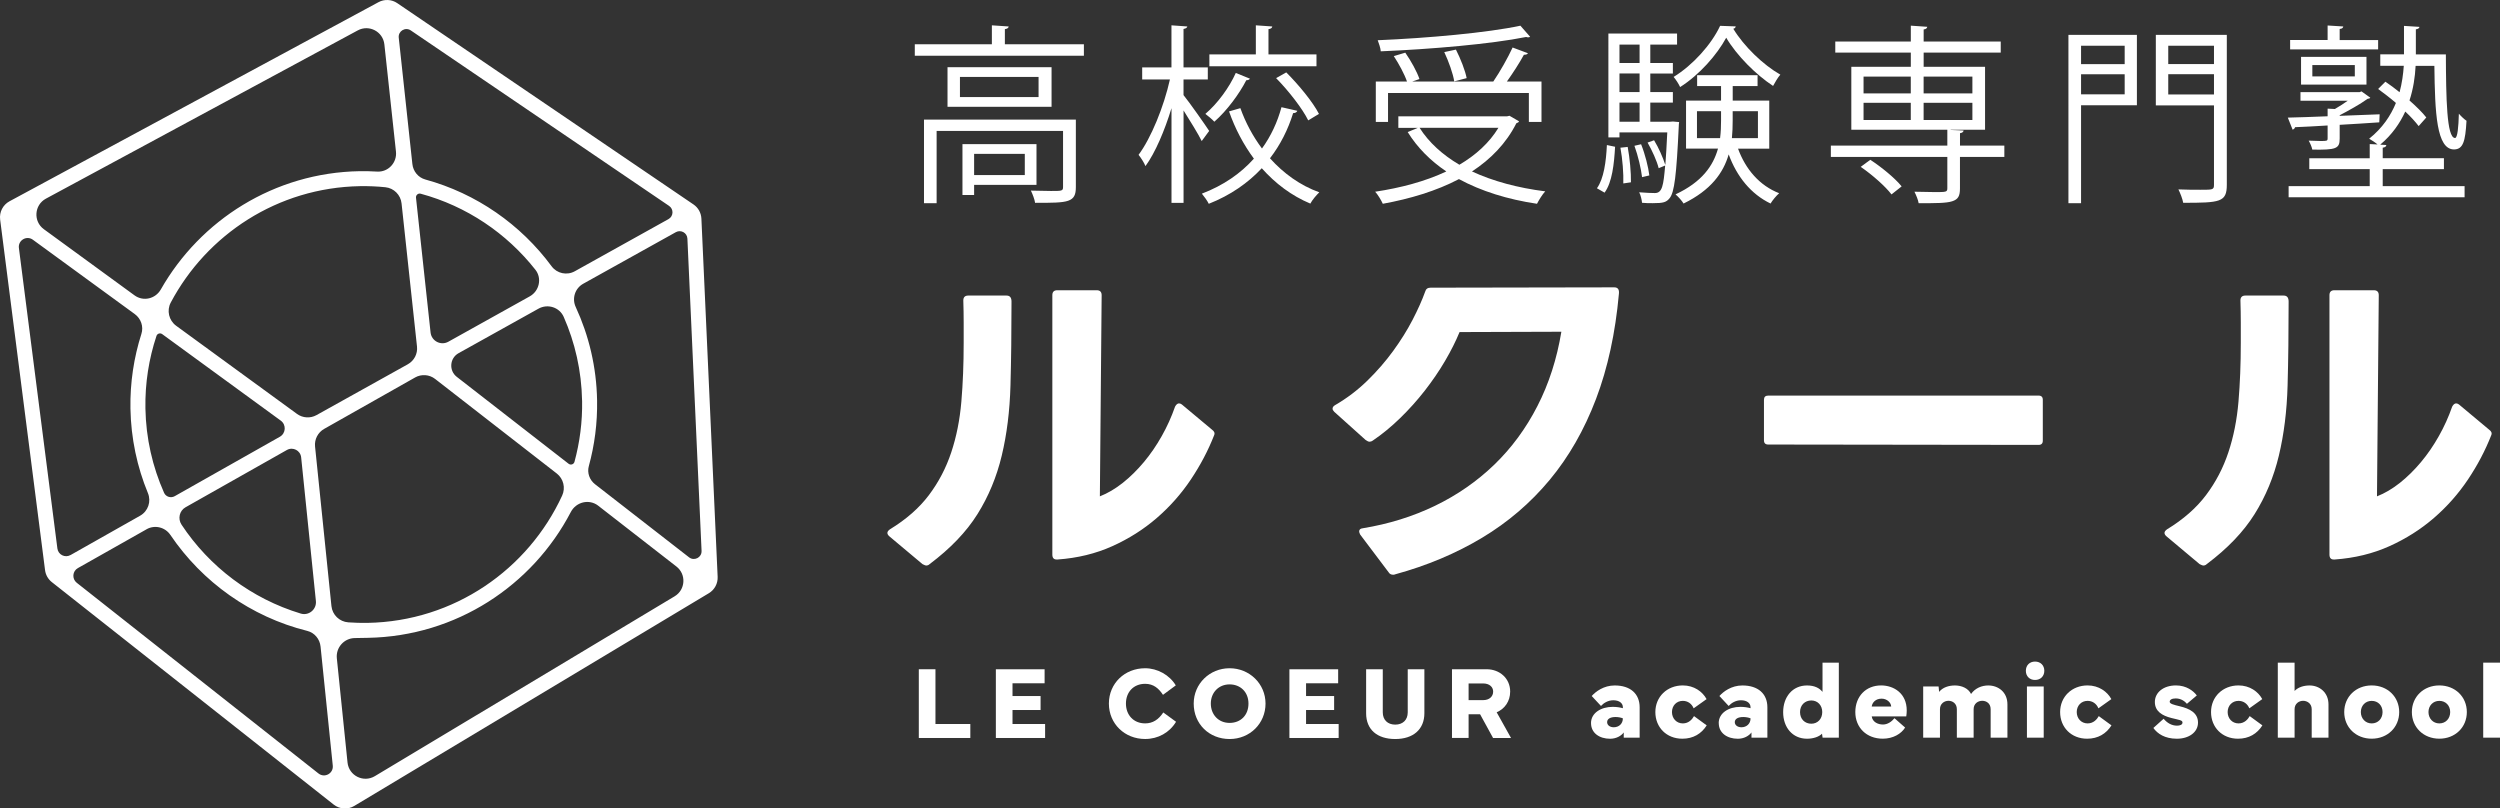 <?xml version="1.0" encoding="UTF-8"?>
<svg id="_レイヤー_2" data-name="レイヤー 2" xmlns="http://www.w3.org/2000/svg" viewBox="0 0 746.29 241.33">
  <rect x="0" y="0" width="746.29" height="241.33" fill="#333333" stroke="none"/>
  <defs>
    <style>
      .cls-1 {
        fill: #fff;
        stroke-width: 0px;
      }
    </style>
  </defs>
  <g id="_レイヤー_1-2" data-name="レイヤー 1">
    <g>
      <g>
        <path class="cls-1" d="m474.94,215.87c0-3.04,2.99-4.86,6.46-4.86,1.1,0,2.13.14,3.05.4v-.3c0-1.19-1.04-2.07-2.86-2.07-1.54,0-2.86.8-3.67,1.7l-2.77-2.97c1.16-1.29,3.54-3.15,6.87-3.15,4.64,0,7.44,2.45,7.44,6.52v9.07h-4.75v-1.56c-.78,1.05-2.26,1.88-4.07,1.88-3.23,0-5.69-1.75-5.69-4.64Zm6.79,1.23c1.53,0,2.72-1.04,2.72-2.66-.54-.24-1.42-.4-2.16-.4-1.56,0-2.54.54-2.54,1.53,0,.9.83,1.53,1.98,1.53Z"/>
        <path class="cls-1" d="m494.15,212.56c0-4.55,3.48-7.95,8.2-7.95,3.33,0,5.88,1.84,7.09,4.09l-3.86,2.75c-.57-1.4-1.78-2.23-3.23-2.23-1.91,0-3.24,1.45-3.24,3.34s1.33,3.39,3.24,3.39c1.8,0,2.82-1.26,3.34-2.18l3.79,2.77c-1.59,2.51-4.02,3.98-7.28,3.98-4.73,0-8.05-3.4-8.05-7.95Z"/>
        <path class="cls-1" d="m513.06,215.87c0-3.04,2.99-4.86,6.45-4.86,1.1,0,2.13.14,3.05.4v-.3c0-1.19-1.05-2.07-2.86-2.07-1.54,0-2.86.8-3.67,1.7l-2.76-2.97c1.16-1.29,3.54-3.15,6.87-3.15,4.64,0,7.45,2.45,7.45,6.52v9.07h-4.75v-1.56c-.79,1.05-2.26,1.88-4.07,1.88-3.23,0-5.69-1.75-5.69-4.64Zm6.79,1.23c1.52,0,2.72-1.04,2.72-2.66-.54-.24-1.42-.4-2.16-.4-1.56,0-2.55.54-2.55,1.53,0,.9.83,1.53,1.99,1.53Z"/>
        <path class="cls-1" d="m532.3,212.6c0-4.58,2.81-7.98,7.12-7.98,2.31,0,3.74.81,4.63,1.92v-8.73h4.87v22.39h-4.85l-.17-1.18c-.9.92-2.59,1.5-4.48,1.5-4.31,0-7.12-3.37-7.12-7.92Zm8.41,3.44c1.88,0,3.26-1.43,3.26-3.47s-1.38-3.47-3.26-3.47-3.37,1.35-3.37,3.47,1.46,3.47,3.37,3.47Z"/>
        <path class="cls-1" d="m561.55,204.61c3.75,0,7.64,2.35,7.64,7.46,0,.56-.05,1.16-.14,1.78h-10.31c.21,1.65,1.8,2.43,3.37,2.43,1.36,0,2.59-.86,3.42-1.89l3.18,2.8c-1.16,1.85-3.56,3.32-6.67,3.32-4.85,0-8.2-3.31-8.2-7.95s3.12-7.95,7.71-7.95Zm-2.82,6.3h5.82c-.05-1.19-1.26-2.35-2.86-2.35-1.75,0-2.78,1.1-2.96,2.35Z"/>
        <path class="cls-1" d="m574.11,204.93h4.59l.16,1.61c1.08-1.37,2.92-1.92,4.72-1.92,2.04,0,3.99.86,4.81,2.54,1.24-1.75,3.21-2.54,5.14-2.54,2.94,0,5.72,1.94,5.72,5.66v9.92h-5.01v-8.49c0-1.7-1.24-2.51-2.5-2.51s-2.58.81-2.58,2.51v8.49h-5.01v-8.49c0-1.7-1.28-2.51-2.49-2.51s-2.55.81-2.55,2.51v8.49h-5.01v-15.27Z"/>
        <path class="cls-1" d="m607.49,197.49c1.62,0,2.77,1.11,2.77,2.75s-1.15,2.74-2.77,2.74-2.74-1.11-2.74-2.74,1.12-2.75,2.74-2.75Zm2.59,7.44v15.27h-5.01v-15.27h5.01Z"/>
        <path class="cls-1" d="m614.98,212.56c0-4.55,3.48-7.95,8.2-7.95,3.33,0,5.88,1.84,7.09,4.09l-3.86,2.75c-.57-1.4-1.78-2.23-3.23-2.23-1.91,0-3.24,1.45-3.24,3.34s1.33,3.39,3.24,3.39c1.8,0,2.82-1.26,3.34-2.18l3.79,2.77c-1.59,2.51-4.02,3.98-7.28,3.98-4.73,0-8.05-3.4-8.05-7.95Z"/>
        <path class="cls-1" d="m645.87,214.55c1.08,1.29,2.43,2.07,3.99,2.07.86,0,1.65-.24,1.65-.94s-.94-.75-3.29-1.34c-2.76-.7-4.96-1.99-4.96-4.79s2.51-4.94,6.3-4.94c3.1,0,5.2,1.62,6.22,2.99l-2.95,2.5c-.57-.7-1.72-1.61-3.33-1.61-1.18,0-1.81.4-1.81,1s1.13.89,2.99,1.34c2.96.7,5.46,1.97,5.46,4.87s-2.72,4.82-6.31,4.82-5.76-1.48-7.02-3.21l3.06-2.75Z"/>
        <path class="cls-1" d="m660.03,212.56c0-4.55,3.48-7.95,8.2-7.95,3.33,0,5.88,1.84,7.09,4.09l-3.86,2.75c-.57-1.4-1.78-2.23-3.23-2.23-1.91,0-3.24,1.45-3.24,3.34s1.33,3.39,3.24,3.39c1.8,0,2.82-1.26,3.34-2.18l3.79,2.77c-1.59,2.51-4.02,3.98-7.28,3.98-4.73,0-8.05-3.4-8.05-7.95Z"/>
        <path class="cls-1" d="m679.96,220.2v-22.39h5.01v8.45c1.1-1.16,2.82-1.64,4.48-1.64,2.88,0,5.64,2.02,5.64,5.66v9.92h-5.01v-8.49c0-1.7-1.35-2.51-2.56-2.51s-2.55.81-2.55,2.51v8.49h-5.03Z"/>
        <path class="cls-1" d="m707.99,204.61c4.73,0,8.21,3.4,8.21,7.95s-3.48,7.95-8.21,7.95-8.2-3.4-8.2-7.95,3.48-7.95,8.2-7.95Zm0,11.34c1.91,0,3.24-1.45,3.24-3.39s-1.33-3.34-3.24-3.34-3.24,1.45-3.24,3.34,1.34,3.39,3.24,3.39Z"/>
        <path class="cls-1" d="m728.18,204.61c4.73,0,8.21,3.4,8.21,7.95s-3.48,7.95-8.21,7.95-8.2-3.4-8.2-7.95,3.48-7.95,8.2-7.95Zm0,11.34c1.91,0,3.24-1.45,3.24-3.39s-1.34-3.34-3.24-3.34-3.24,1.45-3.24,3.34,1.34,3.39,3.24,3.39Z"/>
        <path class="cls-1" d="m746.29,220.2h-5.01v-22.39h5.01v22.39Z"/>
      </g>
      <path class="cls-1" d="m13.45,170.21L.04,65.53c-.28-2.22.83-4.38,2.79-5.44L112.99.65c1.77-.96,3.94-.85,5.6.29l88.43,60.09c1.41.96,2.28,2.52,2.36,4.23l4.85,106.94c.09,1.98-.92,3.86-2.62,4.88l-105.85,63.5c-1.93,1.16-4.36,1-6.13-.39L15.46,173.76c-1.11-.88-1.83-2.15-2.01-3.56Zm80.85,9.2l-4.4-42.88c-.21-2.06-2.46-3.22-4.26-2.2l-30.24,17.09c-1.85,1.04-2.38,3.43-1.21,5.2,8.32,12.58,20.88,22.09,35.59,26.54,2.4.73,4.78-1.25,4.52-3.75Zm-50.55-21.41l-20.51,11.59c-1.63.92-1.81,3.2-.34,4.37l72.18,56.94c1.83,1.44,4.49-.02,4.26-2.34l-3.65-35.57c-.23-2.22-1.79-4.11-3.95-4.65-16.88-4.21-31.37-14.6-40.88-28.66-1.58-2.33-4.66-3.07-7.11-1.69Zm130.01-38.39c-.16-8.9-2.11-17.35-5.49-25.03-1.27-2.87-4.78-3.97-7.52-2.44l-23.86,13.29c-2.66,1.48-2.94,5.19-.54,7.06l33.39,25.95c.62.48,1.54.19,1.75-.57,1.58-5.81,2.39-11.93,2.28-18.25Zm-13.93-39.08c-8.58-10.9-20.54-19-34.27-22.71-.74-.2-1.46.43-1.38,1.19l4.35,40.25c.28,2.55,3.07,4,5.31,2.75l24.3-13.54c2.85-1.59,3.71-5.38,1.69-7.94Zm-35.91,32.15l-27.15,15.35c-1.87,1.06-2.94,3.12-2.72,5.26l4.89,47.63c.27,2.63,2.4,4.67,5.03,4.86,1.9.14,3.82.19,5.76.16,25.84-.46,47.93-15.97,58.08-38,1.06-2.3.4-5.02-1.59-6.58l-36.33-28.24c-1.72-1.34-4.08-1.51-5.98-.44Zm-40.11,12.88l-35.39-25.82c-.6-.44-1.48-.17-1.71.54-2.26,6.79-3.43,14.07-3.3,21.63.16,8.97,2.14,17.48,5.57,25.2.53,1.2,2.02,1.66,3.17,1.01l31.39-17.74c1.81-1.03,1.96-3.58.28-4.81Zm10.66-1.64l27.27-15.18c1.9-1.06,2.98-3.14,2.74-5.3l-4.61-42.73c-.27-2.54-2.29-4.56-4.83-4.82s-5.03-.36-7.6-.32c-24.55.43-45.71,14.46-56.47,34.75-1.26,2.38-.56,5.33,1.61,6.92l36.08,26.32c1.7,1.24,3.97,1.38,5.81.36Zm12.89-72.81c1.76-.03,3.5,0,5.22.11,3.31.2,5.98-2.67,5.62-5.97l-3.46-32c-.41-3.82-4.56-6-7.94-4.18L13.71,59.3c-3.5,1.89-3.83,6.78-.62,9.12l27.07,19.75c2.61,1.91,6.25,1.05,7.85-1.77,11.78-20.7,33.87-34.86,59.35-35.3Zm19.57,2.46c15.29,4.18,28.53,13.45,37.73,25.91,1.6,2.17,4.57,2.81,6.93,1.49l27.97-15.57c1.51-.84,1.6-2.97.17-3.94L122.63,9.08c-1.63-1.11-3.81.2-3.6,2.16l4.07,37.72c.23,2.17,1.73,4.03,3.83,4.61Zm47.17,31.13c-2.46,1.37-3.42,4.39-2.24,6.94,3.93,8.5,6.21,17.93,6.38,27.89.12,6.8-.76,13.38-2.47,19.62-.55,2,.22,4.13,1.86,5.4l28.07,21.82c1.56,1.21,3.82.04,3.73-1.93l-4.23-93.22c-.08-1.72-1.94-2.75-3.44-1.92l-27.66,15.4Zm4.5,66.27c-2.72-2.11-6.62-1.16-8.21,1.89-11.43,21.91-34.18,37.07-60.57,37.54l-3.92.07c-3.2.06-5.67,2.84-5.35,6.03l3.19,31.11c.4,3.94,4.76,6.12,8.16,4.08l89.48-53.68c3.26-1.95,3.54-6.57.54-8.9l-23.32-18.13Zm-157.56,14.73l20.8-11.76c2.36-1.34,3.36-4.22,2.32-6.73-3.22-7.8-5.06-16.31-5.22-25.23-.14-7.78,1.03-15.28,3.27-22.31.7-2.18-.12-4.56-1.97-5.91l-30.43-22.2c-1.87-1.36-4.46.17-4.17,2.46l11.49,89.71c.24,1.86,2.28,2.88,3.91,1.96Z"/>
      <g>
        <path class="cls-1" d="m299.98,13.21h23.58v3.43h-50.48v-3.43h23.01v-5.65l5.02.34c-.06.4-.34.69-1.14.8v4.51Zm21.18,22.5v20.16c0,2.23-.51,3.43-2.28,4.05-1.77.63-4.91.63-9.88.63-.17-1.08-.74-2.57-1.26-3.65,2.34.06,4.45.11,6,.11,3.25,0,3.6,0,3.6-1.2v-16.73h-37.74v21.58h-3.77v-24.95h45.34Zm-38.31-15.65h31.06v11.82h-31.06v-11.82Zm27.18,8.91v-6h-23.47v6h23.47Zm-.63,26.21h-18.61v3.03h-3.48v-15.19h22.1v12.16Zm-3.48-9.25h-15.13v6.34h15.13v-6.34Z"/>
        <path class="cls-1" d="m353.31,28.4c1.77,2.17,6.57,9.02,7.65,10.68l-2.23,3.03c-.97-2-3.48-6.05-5.42-9.14v27.58h-3.6v-28.26c-2.06,6.74-4.85,13.3-7.77,17.3-.4-1.03-1.37-2.51-2.06-3.37,3.71-4.97,7.54-14.33,9.36-22.5h-8.28v-3.6h8.74V7.56l4.74.34c-.06.34-.4.63-1.14.74v11.48h7.25v3.6h-7.25v4.68Zm16.96,3.88c1.54,4.34,3.77,8.45,6.45,12.05,2.68-3.71,4.62-7.88,5.82-12.33l4.74,1.08c-.17.4-.57.69-1.26.69-1.48,4.8-3.77,9.42-6.91,13.48,4.05,4.51,9.02,8.11,14.73,10.16-.86.8-2.11,2.28-2.68,3.37-5.6-2.34-10.45-6-14.5-10.56-4.11,4.4-9.31,8.05-15.82,10.62-.4-.86-1.43-2.28-2.06-3.03,6.45-2.46,11.59-6.05,15.53-10.45-3.08-4.17-5.6-8.91-7.42-14.1l3.37-.97Zm2.85-8.79c-.17.29-.51.46-1.08.46-2.06,4-5.65,8.96-9.54,12.39-.63-.69-1.83-1.71-2.68-2.34,3.71-3.14,7.19-7.99,9.08-12.22l4.23,1.71Zm19.87-7.25v3.54h-31.97v-3.54h13.87V7.56l4.91.34c-.06.4-.34.69-1.14.8v7.54h14.33Zm-2.46,19.7c-1.71-3.48-5.82-8.79-9.59-12.62l3.03-1.71c3.77,3.77,7.99,8.91,9.76,12.39l-3.2,1.94Z"/>
        <path class="cls-1" d="m450.61,34.56l2.85,1.66c-.11.29-.46.46-.8.57-3.03,6-7.65,10.73-13.25,14.39,6.28,2.91,13.7,4.91,21.87,5.94-.86.91-1.88,2.57-2.46,3.71-8.79-1.31-16.67-3.77-23.3-7.37-6.74,3.54-14.56,5.88-22.73,7.37-.46-1.03-1.48-2.74-2.28-3.6,7.59-1.14,14.96-3.08,21.24-6.05-4.74-3.2-8.62-7.08-11.53-11.76l3.03-1.26h-5.82v-3.43h32.43l.74-.17Zm-36.26-6.79v8.62h-3.65v-12.05h9.31c-.74-2.17-2.4-5.25-3.94-7.59l3.43-1.03c1.71,2.46,3.54,5.77,4.23,7.88l-2.17.74h24.21c2-2.91,4.4-7.19,5.77-10.16l4.57,1.71c-.17.34-.63.46-1.2.46-1.26,2.34-3.25,5.42-5.08,7.99h10.33v12.05h-3.77v-8.62h-42.02Zm42.42-16.79c-.17.11-.34.17-.63.17-.17,0-.34-.06-.57-.11-10.45,2.11-28.38,3.65-43.39,4.28-.06-.97-.57-2.4-.91-3.31,14.9-.63,32.77-2.23,42.59-4.34l2.91,3.31Zm-33,27.18c2.8,4.4,6.85,8.05,11.88,11.02,4.85-2.85,8.91-6.51,11.65-11.02h-23.52Zm10.85-23.35c1.37,2.68,2.8,6.34,3.2,8.51l-3.71.97c-.34-2.28-1.66-5.94-2.97-8.74l3.48-.74Z"/>
        <path class="cls-1" d="m482.13,43.81c-.29,5.08-.86,10.62-3.14,13.7l-2.28-1.31c2.06-2.85,2.74-7.99,2.97-12.9l2.46.51Zm17.24-7.54l1.88.17c-.06.34-.11.8-.11,1.2-.69,14.73-1.31,19.81-2.74,21.53-.97,1.2-1.83,1.48-5.02,1.48-.97,0-2.11,0-3.2-.11-.11-.97-.4-2.28-.86-3.14,2.06.17,3.88.23,4.68.23,2.23,0,2.57-2.28,3.08-8.22l-1.94.8c-.51-2.11-1.94-5.25-3.31-7.65l1.94-.69c1.37,2.23,2.68,5.25,3.31,7.25h.06c.17-2.46.4-5.6.57-9.59h-14.27v1.48h-3.31V10.01h20.5v3.31h-7.99v5.48h6.74v3.14h-6.74v5.54h6.74v3.14h-6.74v5.71h6l.74-.06Zm-9.93-22.95h-6v5.48h6v-5.48Zm0,14.16v-5.54h-6v5.54h6Zm-6,3.14v5.71h6v-5.71h-6Zm1.14,24.15c.11-2.91-.23-7.25-.86-10.68l2.17-.23c.63,3.37,1.03,7.77.97,10.56l-2.28.34Zm5.31-11.71c1.2,2.97,2.17,6.85,2.46,9.31l-2.17.51c-.29-2.51-1.2-6.4-2.28-9.36l2-.46Zm28.26-35.17c-.06.34-.34.63-.74.69,3.14,5.2,8.91,10.79,14.05,13.7-.8.91-1.6,2.34-2.17,3.37-5.14-3.37-10.85-9.08-13.99-14.39-2.74,5.08-7.99,11.08-13.76,14.73-.4-.91-1.26-2.23-1.94-3.03,5.71-3.48,11.31-9.71,13.88-15.25l4.68.17Zm9.99,36.49h-9.31c2.23,6.11,6.4,11.02,12.28,13.3-.86.74-2,2.11-2.57,3.08-5.82-2.8-10.05-7.99-12.5-14.67-1.6,5.54-5.31,10.68-13.47,14.67-.46-.8-1.6-2.06-2.4-2.74,7.94-3.71,11.25-8.56,12.68-13.65h-9.54v-14.33h10.45v-4.34h-7.14v-3.25h18.04v3.25h-7.42v4.34h10.91v14.33Zm-21.58-3.14h6.91c.23-1.77.29-3.54.29-5.31v-2.74h-7.19v8.05Zm18.21-8.05h-7.54v2.8c0,1.77-.06,3.54-.23,5.25h7.77v-8.05Z"/>
        <path class="cls-1" d="m598.33,43.47v3.37h-13.25v9.42c0,2.23-.51,3.25-2.34,3.83-1.77.57-4.91.57-9.99.57-.17-1.03-.74-2.4-1.26-3.43,2.34.06,4.51.11,6.11.11,3.31,0,3.71,0,3.71-1.14v-9.36h-34.77v-3.37h34.77v-4.74h-28.66v-18.79h17.76v-4.23h-22.55v-3.31h22.55v-4.74l4.91.34c-.06.4-.34.69-1.08.8v3.6h23.01v3.31h-23.01v4.23h18.33v18.79h-10.28v.06l3.88.17c-.06.4-.34.69-1.08.8v3.71h13.25Zm-33.69,14.56c-1.83-2.4-5.77-5.88-9.19-8.22l2.86-2.11c3.43,2.23,7.42,5.54,9.36,7.94l-3.03,2.4Zm-8.34-35.17v5.02h14.1v-5.02h-14.1Zm0,7.82v5.14h14.1v-5.14h-14.1Zm32.49-7.82h-14.56v5.02h14.56v-5.02Zm0,12.96v-5.14h-14.56v5.14h14.56Z"/>
        <path class="cls-1" d="m637.9,10.41v21.01h-16.67v29.23h-3.77V10.41h20.44Zm-3.65,3.25h-13.02v5.48h13.02v-5.48Zm-13.02,14.5h13.02v-6h-13.02v6Zm43.51-17.76v44.77c0,5.2-2,5.37-13.02,5.37-.17-1.08-.86-2.85-1.43-4,2.46.11,4.8.11,6.57.11,3.71,0,4.05,0,4.05-1.48v-23.7h-17.36V10.41h21.18Zm-3.83,3.25h-13.65v5.48h13.65v-5.48Zm-13.65,14.56h13.65v-6.05h-13.65v6.05Z"/>
        <path class="cls-1" d="m698.43,41.41c0,2.97-1.08,3.37-8.17,3.25-.17-.86-.63-1.88-1.08-2.68,1.31.06,2.57.11,3.48.11,1.94,0,2.17,0,2.17-.8v-3.83c-3.65.23-7.02.4-9.71.51-.11.4-.4.63-.74.74l-1.43-3.6c3.25-.06,7.37-.23,11.88-.4v-2.28l2.17.11c1.26-.74,2.63-1.6,3.83-2.46h-14.1v-2.57h17.64l.57-.23,2.63,1.88c-.11.23-.46.29-.8.34-2.23,1.6-5.6,3.48-8.34,4.91v.17l11.93-.46-.11,2.4c-3.94.29-7.99.51-11.82.74v4.11Zm12.85,9.08v5.08h24.44v3.31h-52.53v-3.31h24.21v-5.08h-18.04v-3.25h18.04v-4.23l2.34.11c-.74-.63-1.83-1.31-2.51-1.71,4-3.2,6.45-6.91,7.99-10.68-1.71-1.48-3.6-2.91-5.31-4.17l2.17-2.17c1.37.91,2.8,2,4.23,3.14.74-2.74,1.08-5.37,1.26-7.88h-7.02v-3.43h7.08V7.73l4.62.29c-.06.4-.4.63-1.08.74v7.48h8.96c.06,13.02.23,24.95,2.74,24.95.74,0,1.03-3.25,1.14-7.25.63.74,1.6,1.66,2.28,2.11-.34,6.22-1.03,8.51-3.71,8.56-5.25,0-5.71-10.85-5.88-24.95h-5.6c-.17,3.31-.69,6.85-1.83,10.33,2.06,1.83,3.88,3.6,5.02,5.08l-2.28,2.57c-.97-1.26-2.34-2.8-4-4.34-1.6,3.48-3.94,6.91-7.48,9.88l1.83.11c-.06.46-.34.69-1.08.8v3.14h18.27v3.25h-18.27Zm-1.37-38.54v2.8h-26.27v-2.8h11.19v-4.34l4.68.29c-.06.4-.34.69-1.08.74v3.31h11.48Zm-3.48,13.3h-19.53v-8.28h19.53v8.28Zm-16.16-5.82v3.37h12.68v-3.37h-12.68Z"/>
      </g>
      <g>
        <path class="cls-1" d="m276.43,168.82c-.14,0-.49-.14-1.05-.42l-9.85-8.26c-.42-.35-.63-.7-.63-1.06s.25-.7.74-1.06c4.87-2.97,8.75-6.37,11.65-10.22,2.9-3.85,5.12-8.1,6.67-12.76,1.55-4.66,2.56-9.71,3.02-15.15.46-5.43.69-11.26.69-17.47v-6.2c0-2.08-.04-4.25-.11-6.51,0-.99.49-1.48,1.48-1.48h11.43c.99,0,1.48.6,1.48,1.8,0,9.11-.1,17.46-.31,25.05-.21,7.59-1.08,14.56-2.6,20.91-1.52,6.36-3.93,12.18-7.25,17.48-3.32,5.3-8.08,10.27-14.29,14.93-.28.28-.63.42-1.06.42Zm38.98-1.8c-.85,0-1.27-.49-1.27-1.48v-77.42c0-.99.49-1.48,1.48-1.48h11.76c.99,0,1.48.5,1.48,1.48l-.53,60.05c2.33-.92,4.61-2.26,6.83-4.02,2.22-1.77,4.32-3.83,6.3-6.2,1.98-2.37,3.76-4.96,5.35-7.79,1.59-2.82,2.91-5.75,3.97-8.79.35-.63.74-.95,1.17-.95.28,0,.56.1.85.32l9,7.52c.7.49.92,1.06.63,1.69-1.77,4.52-4.08,8.91-6.94,13.19-2.86,4.27-6.25,8.1-10.17,11.49-3.92,3.39-8.35,6.2-13.29,8.42-4.94,2.22-10.38,3.55-16.31,3.97h-.32Z"/>
        <path class="cls-1" d="m415.9,171.57c-.63,0-1.1-.25-1.38-.74l-8.47-11.23c-.21-.42-.32-.74-.32-.95,0-.56.35-.88,1.06-.95,7.76-1.27,14.96-3.51,21.6-6.72,6.64-3.21,12.53-7.31,17.69-12.28,5.15-4.98,9.44-10.8,12.86-17.48,3.43-6.67,5.81-14.07,7.15-22.19l-30.39.1c-1.13,2.75-2.58,5.63-4.34,8.63-1.76,3-3.78,5.95-6.03,8.84-2.26,2.9-4.71,5.63-7.36,8.21-2.65,2.58-5.38,4.82-8.2,6.73-.29.21-.6.32-.96.32-.28,0-.67-.17-1.17-.53l-9.32-8.37c-.35-.35-.53-.67-.53-.95,0-.42.25-.78.74-1.06,3.53-2.05,6.74-4.48,9.64-7.31,2.89-2.82,5.47-5.79,7.73-8.9,2.26-3.11,4.19-6.2,5.78-9.27,1.59-3.07,2.84-5.88,3.76-8.42.21-.78.74-1.17,1.59-1.17l54.86-.1c1.06,0,1.52.64,1.38,1.91-1.06,11.72-3.33,22.19-6.83,31.4-3.5,9.21-8.1,17.26-13.82,24.15-5.72,6.88-12.45,12.65-20.22,17.31-7.77,4.66-16.41,8.3-25.95,10.91-.15.07-.32.11-.53.11Z"/>
        <path class="cls-1" d="m527.84,132.7c-.85,0-1.27-.42-1.27-1.27v-12.07c0-.85.42-1.27,1.27-1.27h80.7c.85,0,1.27.42,1.27,1.27v12.18c0,.85-.42,1.27-1.27,1.27l-80.7-.11Z"/>
        <path class="cls-1" d="m657.67,168.82c-.14,0-.49-.14-1.05-.42l-9.85-8.26c-.42-.35-.63-.7-.63-1.06s.25-.7.74-1.06c4.87-2.97,8.75-6.37,11.65-10.22,2.9-3.85,5.12-8.1,6.67-12.76,1.55-4.66,2.56-9.71,3.02-15.15.46-5.43.69-11.26.69-17.47v-6.2c0-2.08-.04-4.25-.11-6.51,0-.99.49-1.48,1.48-1.48h11.43c.99,0,1.48.6,1.48,1.8,0,9.11-.1,17.46-.31,25.05-.21,7.59-1.08,14.56-2.6,20.91-1.52,6.36-3.93,12.18-7.25,17.48-3.32,5.3-8.08,10.27-14.29,14.93-.28.28-.63.42-1.06.42Zm38.98-1.8c-.85,0-1.27-.49-1.27-1.48v-77.42c0-.99.49-1.48,1.48-1.48h11.76c.99,0,1.48.5,1.48,1.48l-.53,60.05c2.33-.92,4.61-2.26,6.83-4.02,2.22-1.77,4.32-3.83,6.3-6.2,1.98-2.37,3.76-4.96,5.35-7.79,1.59-2.82,2.91-5.75,3.97-8.79.35-.63.74-.95,1.17-.95.28,0,.56.1.85.32l9,7.52c.7.49.92,1.06.63,1.69-1.77,4.52-4.08,8.91-6.94,13.19-2.86,4.27-6.25,8.1-10.17,11.49-3.92,3.39-8.35,6.2-13.29,8.42-4.94,2.22-10.38,3.55-16.31,3.97h-.32Z"/>
      </g>
      <g>
        <path class="cls-1" d="m289.66,220.3h-15.38v-20.52h4.97v16.35h10.41v4.17Z"/>
        <path class="cls-1" d="m297.28,199.79h14.55v4.18h-9.58v3.81h8.38v4.17h-8.38v4.18h9.73v4.17h-14.7v-20.52Z"/>
        <path class="cls-1" d="m331.02,210.03c0-6.04,4.73-10.55,10.82-10.55,3.64,0,7.28,1.99,9.15,5.12l-3.82,2.82c-1.25-1.9-2.81-3.29-5.33-3.29-3.46,0-5.73,2.48-5.73,5.89s2.27,5.92,5.73,5.92c2.28,0,4-1.12,5.42-3.26l3.81,2.78c-1.95,3.23-5.35,5.14-9.23,5.14-6.09,0-10.82-4.53-10.82-10.58Z"/>
        <path class="cls-1" d="m356.34,210.03c0-5.92,4.77-10.55,10.71-10.55s10.73,4.64,10.73,10.55-4.64,10.58-10.73,10.58-10.71-4.49-10.71-10.58Zm5.11,0c0,3.28,2.28,5.77,5.6,5.77s5.64-2.31,5.64-5.77-2.42-5.73-5.64-5.73-5.6,2.4-5.6,5.73Z"/>
        <path class="cls-1" d="m384.91,199.79h14.55v4.18h-9.58v3.81h8.38v4.17h-8.38v4.18h9.73v4.17h-14.7v-20.52Z"/>
        <path class="cls-1" d="m412.78,199.79v12.86c0,2.24,1.45,3.66,3.72,3.66s3.73-1.4,3.73-3.66v-12.86h4.97v13.13c0,4.77-3.29,7.69-8.7,7.69s-8.69-2.83-8.69-7.69v-13.13h4.97Z"/>
        <path class="cls-1" d="m433.44,220.3v-20.52h10.36c3.87,0,7.01,2.73,7.01,6.66,0,2.93-1.65,5.18-4.03,6.19l4.29,7.68h-5.36l-3.88-7.09h-3.43v7.07h-4.96Zm4.96-11.3h4.34c1.87,0,2.99-1.1,2.99-2.55,0-1.36-1.1-2.43-2.99-2.43h-4.34v4.99Z"/>
      </g>
    </g>
  </g>
</svg>